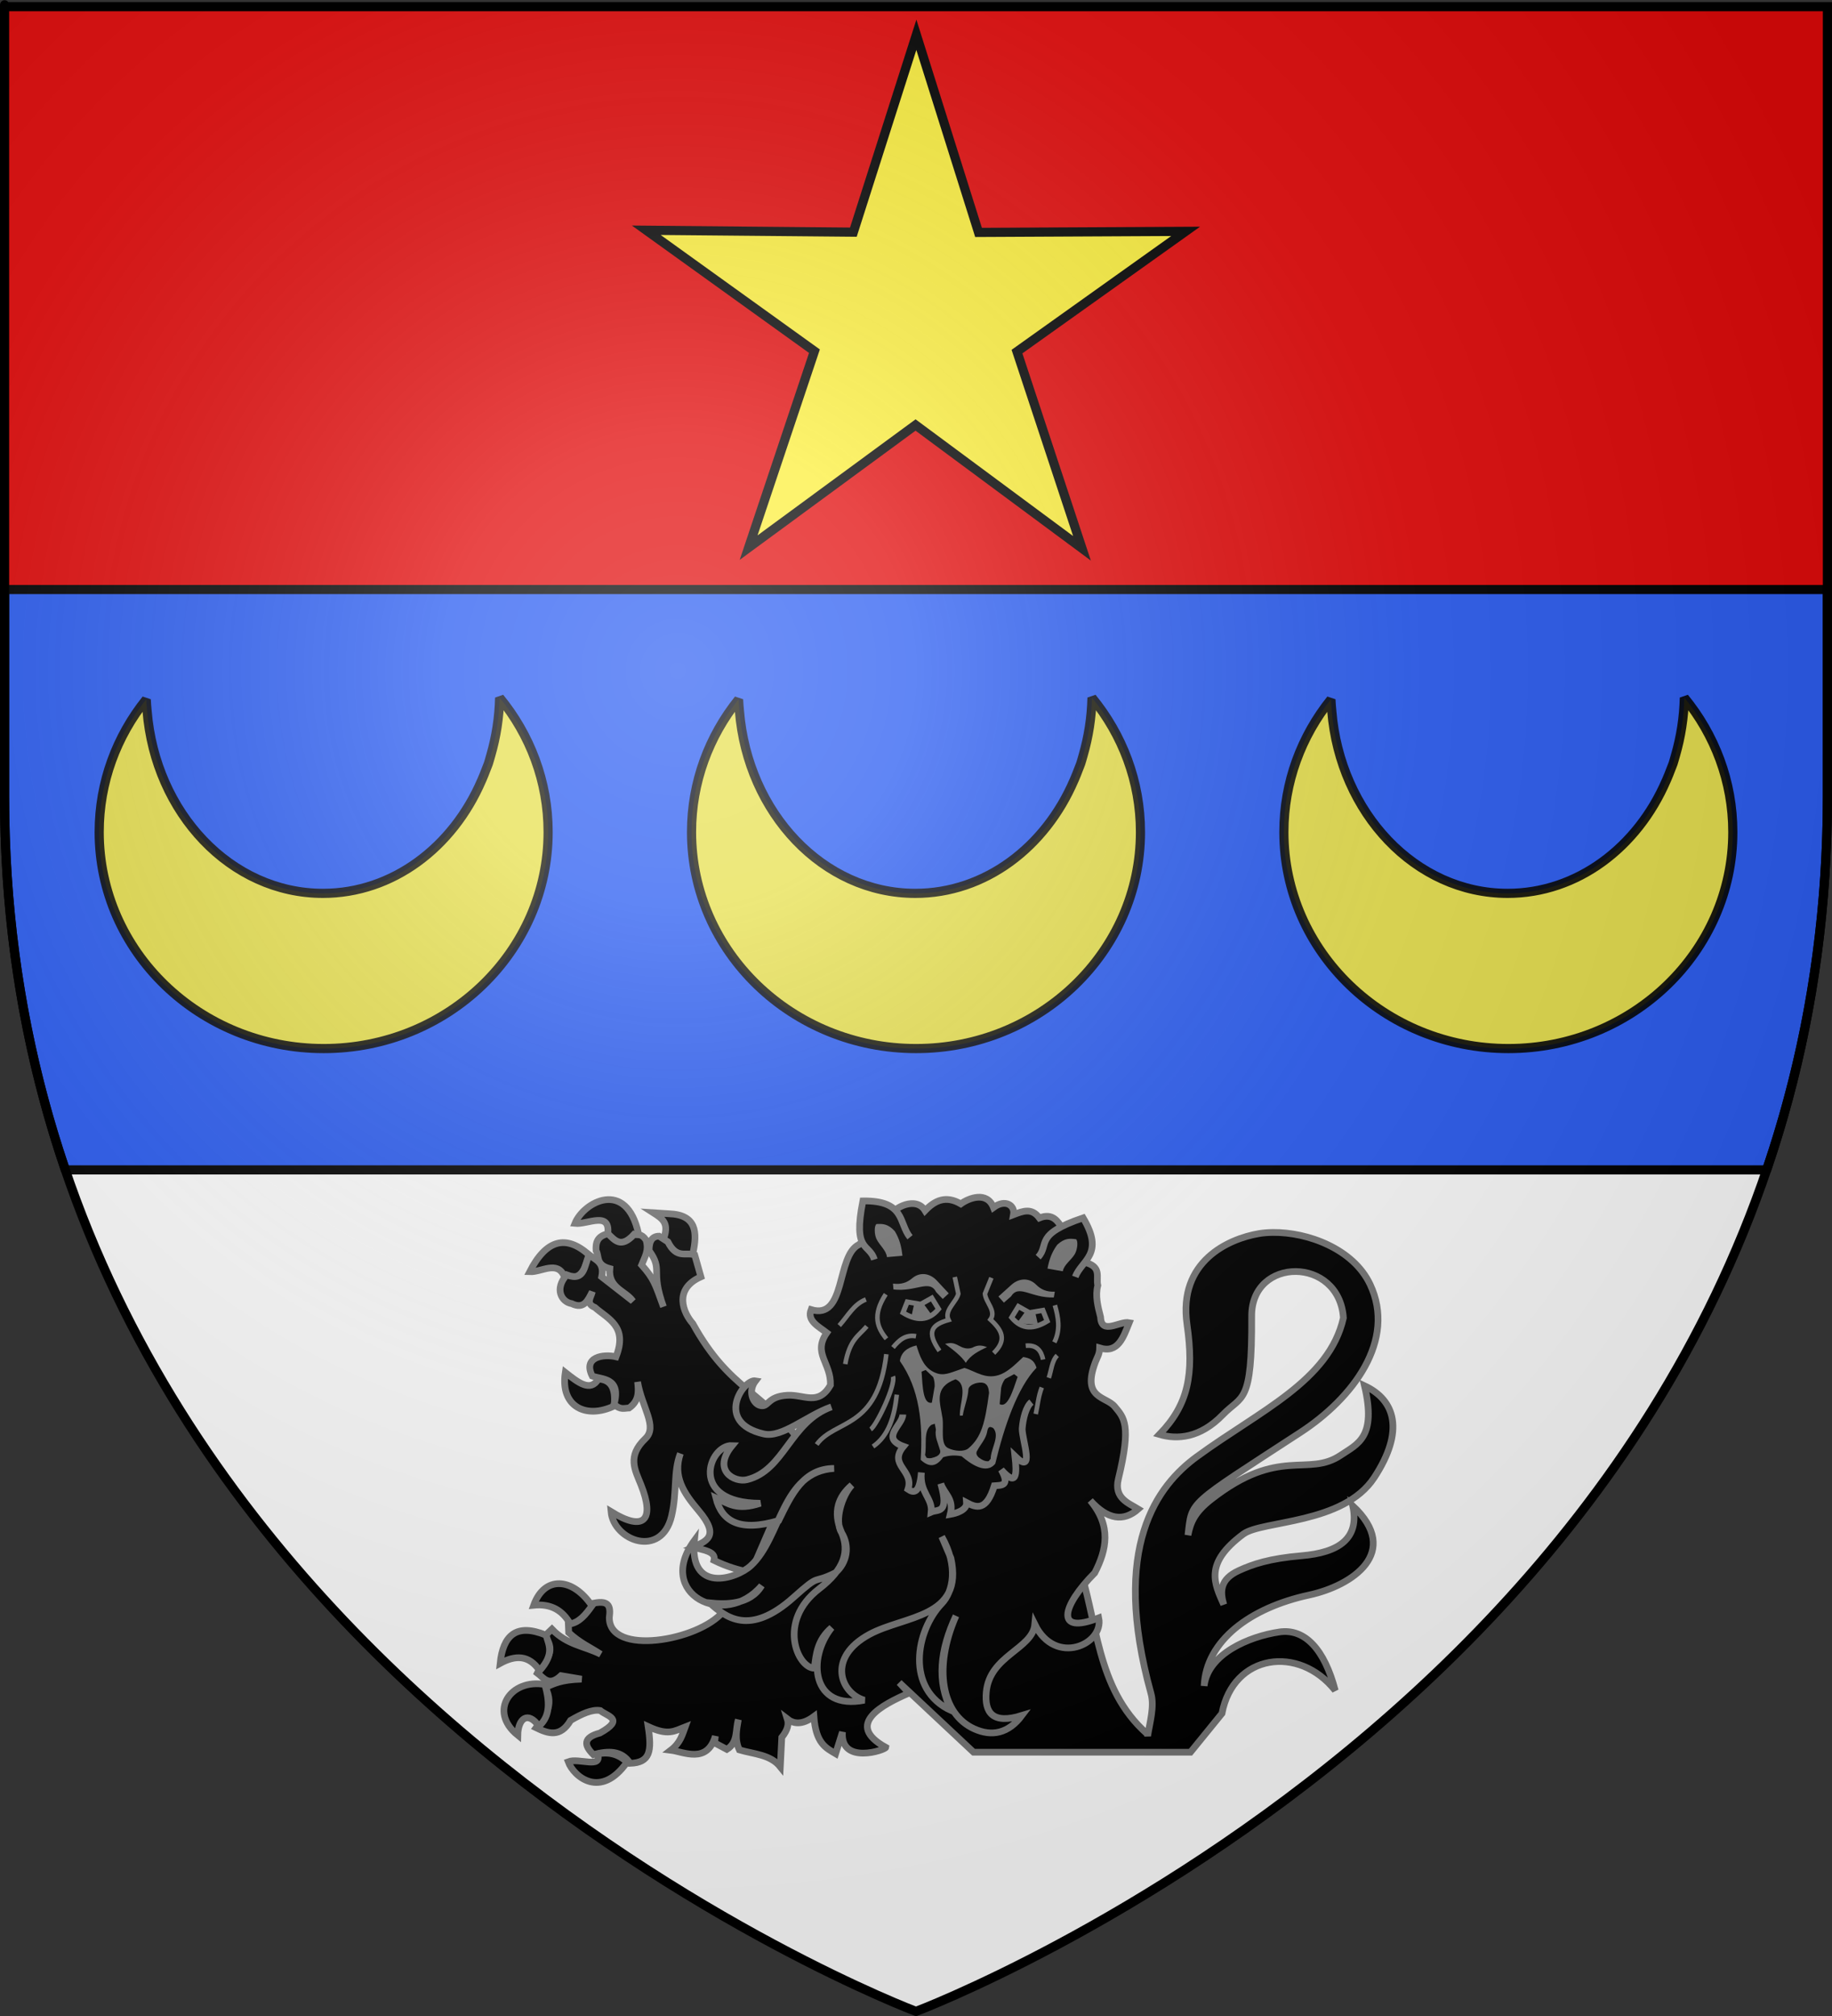 <?xml version="1.0" encoding="UTF-8" standalone="no"?>
<svg
   xmlns:dc="http://purl.org/dc/elements/1.1/"
   xmlns:cc="http://creativecommons.org/ns#"
   xmlns:rdf="http://www.w3.org/1999/02/22-rdf-syntax-ns#"
   xmlns:svg="http://www.w3.org/2000/svg"
   xmlns="http://www.w3.org/2000/svg"
   xmlns:xlink="http://www.w3.org/1999/xlink"
   xmlns:sodipodi="http://sodipodi.sourceforge.net/DTD/sodipodi-0.dtd"
   xmlns:inkscape="http://www.inkscape.org/namespaces/inkscape"
   height="660"
   width="600"
   version="1.0"
   id="svg2"
   sodipodi:version="0.32"
   inkscape:version="0.46"
   sodipodi:docname="Blason_ville_fr_Louvigny-A_14.svg"
   sodipodi:docbase="D:\Mes documents\Renaud-Notre Lapin"
   inkscape:export-filename="/Users/olivier/Desktop/Blason Rouge/Blason_Vide_3D.png"
   inkscape:export-xdpi="144"
   inkscape:export-ydpi="144"
   inkscape:output_extension="org.inkscape.output.svg.inkscape">
  <rect width="100%" height="100%" fill="#333333" stroke="none"/>
  <sodipodi:namedview
     inkscape:window-height="975"
     inkscape:window-width="1280"
     inkscape:pageshadow="2"
     inkscape:pageopacity="0.0"
     guidetolerance="10.0"
     gridtolerance="10.0"
     objecttolerance="10.0"
     borderopacity="1.0"
     bordercolor="#666666"
     pagecolor="#ffffff"
     id="base"
     showgrid="false"
     height="660px"
     inkscape:zoom="1.1590904"
     inkscape:cx="300"
     inkscape:cy="329.99986"
     inkscape:window-x="-4"
     inkscape:window-y="-4"
     inkscape:current-layer="layer3"
     inkscape:object-nodes="true"
     inkscape:snap-global="false" />
  <desc
     id="desc4">Flag of Canton of Valais (Wallis)</desc>
  <defs
     id="defs6">
    <linearGradient
       id="linearGradient2893">
      <stop
         style="stop-color:white;stop-opacity:0.314;"
         offset="0"
         id="stop2895" />
      <stop
         id="stop2897"
         offset="0.19"
         style="stop-color:white;stop-opacity:0.251;" />
      <stop
         style="stop-color:#6b6b6b;stop-opacity:0.125;"
         offset="0.6"
         id="stop2901" />
      <stop
         style="stop-color:black;stop-opacity:0.125;"
         offset="1"
         id="stop2899" />
    </linearGradient>
    <radialGradient
       inkscape:collect="always"
       xlink:href="#linearGradient2893"
       id="radialGradient3163"
       gradientUnits="userSpaceOnUse"
       gradientTransform="matrix(1.353,0,0,1.349,-77.629,-85.747)"
       cx="221.445"
       cy="226.331"
       fx="221.445"
       fy="226.331"
       r="300" />
    <g
       id="s-4">
      <g
         id="c-6">
        <path
           transform="matrix(0.951,0.309,-0.309,0.951,0,-1)"
           d="M 0,0 L 0,1 L 0.5,1 L 0,0 z"
           id="t-0" />
        <use
           height="540"
           width="810"
           y="0"
           x="0"
           id="use2144-7"
           transform="scale(-1,1)"
           xlink:href="#t-0" />
      </g>
      <g
         id="a-1">
        <use
           height="540"
           width="810"
           y="0"
           x="0"
           id="use2147-7"
           transform="matrix(0.309,0.951,-0.951,0.309,0,0)"
           xlink:href="#c-6" />
        <use
           height="540"
           width="810"
           y="0"
           x="0"
           id="use2149-7"
           transform="matrix(-0.809,0.588,-0.588,-0.809,0,0)"
           xlink:href="#c-6" />
      </g>
      <use
         height="540"
         width="810"
         y="0"
         x="0"
         id="use2151-7"
         transform="scale(-1,1)"
         xlink:href="#a-1" />
    </g>
    <g
       id="f">
      <rect
         id="rect1964"
         style="fill:#28166f"
         y="-30"
         x="-50"
         height="60"
         width="100" />
      <g
         id="g1966"
         style="fill:#ffffff"
         transform="translate(0,-20)">
        <path
           id="path1968"
           d="M -1.212,27.818 C -1.212,22.175 -2.091,20.471 -4.542,13.98 C -5.709,10.888 -5.024,7.103 -2.858,3.601 C -2.082,2.346 -1.114,1.214 0,0 C 1.114,1.214 2.082,2.346 2.858,3.601 C 5.024,7.103 5.709,10.888 4.542,13.98 C 2.091,20.471 1.212,22.175 1.212,27.818 L -1.212,27.818 z" />
        <path
           id="rwi"
           d="M 2.922,27.672 C 2.922,21.721 5.239,17.829 8.501,16.66 C 9.949,16.141 11.808,16.387 13.519,18.107 C 15.638,20.236 16.255,26.1 10.036,27.228 C 10.694,26.272 10.655,24.147 9.322,23.441 C 8.331,22.916 7.209,23.188 6.646,23.564 C 5.822,24.116 4.917,25.67 4.967,27.672 L 2.922,27.672 z" />
        <path
           id="path1971"
           d="M 1.777,30.183 C 1.79,32.191 2.795,33.518 4.516,34.257 C 4.295,34.955 3.257,36.378 1.831,36.281 C 1.55,37.787 1.282,38.632 0,40 C -1.282,38.632 -1.55,37.787 -1.831,36.281 C -3.257,36.378 -4.295,34.955 -4.516,34.257 C -2.795,33.518 -1.79,32.191 -1.777,30.183 L 1.777,30.183 z" />
        <use
           xlink:href="#rwi"
           height="400"
           width="800"
           y="0"
           x="0"
           id="use1973"
           transform="scale(-1,1)" />
        <rect
           id="rect1975"
           y="27.331"
           x="-7.923"
           height="3.218"
           width="15.846" />
      </g>
    </g>
    <g
       id="s">
      <g
         id="c">
        <path
           transform="matrix(0.951,0.309,-0.309,0.951,0,-1)"
           d="M 0,0 L 0,1 L 0.5,1 L 0,0 z"
           id="t" />
        <use
           height="540"
           width="810"
           y="0"
           x="0"
           id="use2144"
           transform="scale(-1,1)"
           xlink:href="#t" />
      </g>
      <g
         id="a">
        <use
           height="540"
           width="810"
           y="0"
           x="0"
           id="use2147"
           transform="matrix(0.309,0.951,-0.951,0.309,0,0)"
           xlink:href="#c" />
        <use
           height="540"
           width="810"
           y="0"
           x="0"
           id="use2149"
           transform="matrix(-0.809,0.588,-0.588,-0.809,0,0)"
           xlink:href="#c" />
      </g>
      <use
         height="540"
         width="810"
         y="0"
         x="0"
         id="use2151"
         transform="scale(-1,1)"
         xlink:href="#a" />
    </g>
  </defs>
  <g
     inkscape:groupmode="layer"
     id="layer3"
     inkscape:label="Fond écu"
     style="display:inline">
    <path
       style="fill:#e20909;fill-opacity:1;fill-rule:evenodd;stroke:none;stroke-width:1px;stroke-linecap:butt;stroke-linejoin:miter;stroke-opacity:1"
       d="M 1.5,2.188 L 1.5,193 L 598.5,193 C 598.5,85.91 598.5,2.188 598.5,2.188 L 1.5,2.188 z"
       id="path2855"
       sodipodi:nodetypes="ccccc" />
    <path
       style="opacity:1;fill:#ffffff;fill-opacity:1;stroke:none;stroke-width:3;stroke-linejoin:round;stroke-miterlimit:4;stroke-dasharray:none;stroke-opacity:1"
       d="M 21.406,383 C 88.163,578.787 300,658.5 300,658.5 C 300,658.5 511.837,578.787 578.594,383 L 21.406,383 z"
       id="rect9534" />
    <path
       style="opacity:1;fill:#2b5df2;fill-opacity:1;stroke:#000000;stroke-width:3;stroke-linejoin:round;stroke-miterlimit:4;stroke-dasharray:none;stroke-opacity:1"
       d="M 1.5 193 L 1.5 260.719 C 1.5 305.694 8.921 346.383 21.406 383 L 578.594 383 C 591.079 346.383 598.5 305.694 598.5 260.719 C 598.5 185.949 598.5 231.006 598.5 193 L 1.5 193 z "
       id="path9546" />
    <g
       style="stroke:#000000;stroke-width:7.082;stroke-miterlimit:4;stroke-dasharray:none;stroke-opacity:1;display:inline"
       id="g2171"
       transform="matrix(0.414,0,0,0.433,379.173,172.681)" />
    <g
       transform="translate(184.683,-340.692)"
       inkscape:label="Meubles"
       id="g2807" />
    <g
       transform="translate(1399.617,379.127)"
       inkscape:label="Meubles"
       id="g4626" />
  </g>
  <g
     inkscape:groupmode="layer"
     id="layer4"
     inkscape:label="Meubles">
    <path
       sodipodi:type="star"
       style="display:inline;fill:#fcef3c;fill-opacity:1;stroke:#000000;stroke-width:2.073;stroke-miterlimit:4;stroke-dasharray:none;stroke-opacity:1"
       id="path4222"
       sodipodi:sides="5"
       sodipodi:cx="457.63528"
       sodipodi:cy="68.777557"
       sodipodi:r1="64.180008"
       sodipodi:r2="24.101833"
       sodipodi:arg1="-0.31209535"
       sodipodi:arg2="0.31622318"
       inkscape:flatsided="false"
       inkscape:rounded="0"
       inkscape:randomized="0"
       d="M 518.715,49.071 L 480.542,76.273 L 495.252,120.778 L 457.586,92.879 L 419.804,120.622 L 434.698,76.178 L 396.638,48.819 L 443.509,49.25 L 457.768,4.598 L 471.842,49.308 L 518.715,49.071 z"
       transform="matrix(1.447,0,0,1.447,-362.272,4.74)" />
    <path
       style="display:inline;opacity:0.9;fill:#fcef3c;fill-opacity:1;fill-rule:evenodd;stroke:#000000;stroke-width:3;stroke-linejoin:bevel;stroke-miterlimit:4;stroke-dasharray:none;stroke-opacity:1"
       d="M 357.64,228.406 C 357.491,234.955 356.481,241.248 354.765,247.188 C 354.702,247.407 354.643,247.626 354.578,247.844 C 354.36,248.547 354.191,249.277 353.953,249.969 C 353.736,250.598 353.467,251.192 353.234,251.812 C 352.793,253.023 352.299,254.202 351.796,255.375 C 351.778,255.418 351.752,255.457 351.734,255.5 C 342.323,277.363 322.624,292.469 299.765,292.469 C 269.594,292.469 244.867,266.2 242.172,232.719 C 242.071,231.472 241.928,230.234 241.89,228.969 C 232.229,240.97 226.484,256.049 226.484,272.406 C 226.484,311.544 259.428,343.281 300.015,343.281 C 340.603,343.281 373.515,311.544 373.515,272.406 C 373.515,255.788 367.581,240.498 357.64,228.406 z"
       id="path2235" />
    <use
       style="display:inline"
       x="0"
       y="0"
       xlink:href="#path2235"
       id="use5319"
       transform="translate(194,0)"
       width="600"
       height="660" />
    <use
       style="display:inline"
       x="0"
       y="0"
       xlink:href="#path2235"
       id="use5321"
       transform="translate(-194,0)"
       width="600"
       height="660" />
    <g
       id="g11925"
       transform="translate(8,0)">
      <g
         id="g11853">
        <path
           sodipodi:nodetypes="cccc"
           id="path4261"
           d="M 193.122,460.301 C 184.125,464.599 175.386,460.7 177.137,449.312 C 181.413,452.679 185.395,455.809 187.96,451.476 C 191.663,451.643 193.849,453.933 193.122,460.301 z"
           style="fill:#000000;fill-opacity:1;stroke:#777777;stroke-width:2.2;stroke-miterlimit:4;stroke-dasharray:none;stroke-opacity:1" />
        <path
           sodipodi:nodetypes="cccc"
           id="path4263"
           d="M 176.804,417.842 C 174.501,412.56 169.358,416.508 165.481,416.343 C 170.86,405.816 177.364,404.058 184.963,410.848 C 183.639,415.134 182.448,419.605 176.804,417.842 z"
           style="fill:#000000;fill-opacity:1;stroke:#777777;stroke-width:2.2;stroke-miterlimit:4;stroke-dasharray:none;stroke-opacity:1" />
        <path
           sodipodi:nodetypes="cccc"
           id="path4265"
           d="M 180.301,400.525 C 184.469,400.977 192.349,396.126 190.957,404.521 C 194.11,408.486 197.517,407.878 201.114,403.855 C 197.168,385.789 183.106,393.526 180.301,400.525 z"
           style="fill:#000000;fill-opacity:1;stroke:#777777;stroke-width:2.2;stroke-miterlimit:4;stroke-dasharray:none;stroke-opacity:1" />
        <path
           sodipodi:nodetypes="ccccc"
           id="path4267"
           d="M 209.106,406.186 C 211.417,400.449 209.042,399.019 205.943,397.028 L 211.104,397.361 C 220.131,397.679 220.452,403.438 218.93,410.349 C 214.359,412.528 212.016,408.577 209.106,406.186 z"
           style="fill:#000000;fill-opacity:1;stroke:#777777;stroke-width:2.2;stroke-miterlimit:4;stroke-dasharray:none;stroke-opacity:1" />
      </g>
      <path
         sodipodi:nodetypes="csscsscssccccccccccccccccccccccccccccccccccccccccccccccscscsscsscsscssc"
         id="path3098"
         d="M 408.914,403.482 C 407.3,403.501 405.734,403.617 404.308,403.86 C 394.379,405.555 377.792,412.884 380.761,433.595 C 383.095,449.874 381.217,459.842 371.72,469.62 C 377.561,471.335 385.04,470.837 392.517,463.123 C 398.831,456.609 402.112,460.061 401.936,430.879 C 401.818,411.352 430.621,411.257 431.98,431.464 C 427.299,452.106 404.663,461.766 383.992,476.873 C 371.127,486.276 355.61,506.219 368.97,554.457 C 370.14,558.68 368.559,563.961 367.87,568.31 C 367.823,568.093 367.777,567.891 367.733,567.657 C 350.645,552.603 351.661,530.305 344.839,511.145 C 330.76,515.04 281.571,524.342 269.455,532.389 L 263.63,509.601 C 255.983,512.875 240.303,525.529 228.824,527.645 C 220.738,537.275 191.407,542.194 191.561,529.535 C 192.095,525.598 191.367,523.569 185.374,525.101 C 184.017,527.382 183.991,530.001 178.12,531.185 L 178.258,534.485 C 181.867,537.85 185.256,539.276 188.742,541.567 C 183.418,538.882 177.701,538.53 172.758,533.351 L 170.455,535.551 C 174.738,541.463 169.766,544.017 167.98,547.72 C 170.096,549.281 171.697,552.337 175.749,548.579 L 182.486,549.714 C 175.577,549.921 173.427,551.248 170.627,552.395 C 173.685,558.693 170.243,561.976 167.567,565.629 C 171.571,567.577 175.512,568.924 178.877,563.223 C 182.464,561.139 185.907,559.537 188.57,559.992 C 190.815,561.884 196.809,562.746 188.502,567.348 C 182.783,568.873 183.337,571.463 186.336,574.429 C 191.156,573.145 195.581,572.978 198.367,577.282 C 204.974,577.039 205.498,573.273 204.28,565.251 C 210.827,568.298 212.778,566.767 216.414,565.354 C 215.458,567.964 214.813,570.601 211.705,572.985 C 215.863,573.5 223.572,577.562 226.28,568.379 L 226.039,570.579 L 230.061,572.71 C 233.804,570.373 232.799,566.315 233.808,562.982 C 233.263,566.217 232.537,569.422 234.152,572.882 C 238.887,574.275 244.318,574.378 247.558,578.417 L 248.039,568.792 C 249.987,566.369 250.398,564.486 249.861,562.776 C 251.828,564.308 254.597,564.874 258.558,561.951 C 259.19,570.779 262.508,572.253 265.674,574.12 L 267.908,567.039 C 267.158,577.897 281.996,572.923 282.105,572.057 C 268.353,564.485 281.197,557.978 289.702,554.285 L 286.505,550.848 L 310.852,573.639 L 367.87,573.639 L 369.692,573.639 L 381.895,573.639 L 392.208,560.954 C 395.866,541.465 417.423,538.418 429.299,553.426 C 425.812,540.09 419.425,533.018 410.977,534.279 C 401.163,535.744 387.64,541.37 386.364,551.948 C 386.994,537.15 401.355,526.367 420.774,522.179 C 434.84,519.145 451.222,508.171 435.039,492.96 C 437.342,503.73 430.471,508.282 418.264,509.323 C 407.649,510.228 402.277,512.098 397.742,514.17 C 391.466,517.038 391.57,521.08 392.792,525.307 C 389.728,518.393 386.257,511.838 399.186,502.242 C 405.311,497.695 431.993,499.106 442.086,483.714 C 452.026,468.555 449.058,458.401 438.889,453.67 C 442.91,470.656 436.54,472.728 431.189,476.357 C 420.247,483.779 411.103,473.301 388.633,490.898 C 383.349,495.036 381.923,498.251 381.07,502.585 C 382.425,491.155 380.618,493.257 417.92,468.932 C 435.133,457.708 449.394,438.799 440.711,420.464 C 435.187,408.798 420.217,403.354 408.914,403.482 z"
         style="fill:#000000;fill-opacity:1;stroke:#777777;stroke-width:2.2;stroke-miterlimit:4;stroke-dasharray:none;stroke-opacity:1" />
      <g
         id="g11847">
        <path
           sodipodi:nodetypes="cccc"
           id="path4269"
           d="M 178.747,531.637 C 176.292,527.244 172.478,524.944 166.799,525.517 C 170.3,515.789 179.563,516.373 185.861,525.721 C 183.869,528.507 181.783,531.091 178.747,531.637 z"
           style="fill:#000000;fill-opacity:1;stroke:#777777;stroke-width:2.2;stroke-miterlimit:4;stroke-dasharray:none;stroke-opacity:1" />
        <path
           sodipodi:nodetypes="cccc"
           id="path4271"
           d="M 155.797,544.547 C 156.74,535.451 161.01,531.269 170.85,535.319 C 171.705,538.56 173.715,541.328 168.741,546.955 C 165.251,541.72 160.765,541.839 155.797,544.547 z"
           style="fill:#000000;fill-opacity:1;stroke:#777777;stroke-width:2.2;stroke-miterlimit:4;stroke-dasharray:none;stroke-opacity:1" />
        <path
           sodipodi:nodetypes="cccc"
           id="path4273"
           d="M 170.461,551.48 C 171.948,556.805 172.397,561.753 168.509,565.122 C 164.838,559.979 161.669,562.675 161.58,568.093 C 151.701,560.1 159.436,549.443 170.461,551.48 z"
           style="fill:#000000;fill-opacity:1;stroke:#777777;stroke-width:2.2;stroke-miterlimit:4;stroke-dasharray:none;stroke-opacity:1" />
        <path
           sodipodi:nodetypes="cccc"
           id="path4275"
           d="M 187.696,574.232 C 191.827,573.341 194.866,574.58 197.369,576.866 C 188.756,589.151 179.896,581.657 178.093,576.761 C 181.595,575.408 189.338,579.176 187.696,574.232 z"
           style="fill:#000000;fill-opacity:1;stroke:#777777;stroke-width:2.2;stroke-miterlimit:4;stroke-dasharray:none;stroke-opacity:1" />
      </g>
      <path
         sodipodi:nodetypes="cccccccccccccccsscscsccccccccccccccc"
         id="path10531"
         d="M 191.108,403.894 C 187.481,404.735 187.07,406.95 187.214,409.407 C 188.318,411.177 186.98,414.073 191.715,415.325 C 191.156,421.746 196.873,422.512 199.276,425.971 L 189.06,418.005 C 190.036,413.279 187.079,412.482 184.963,410.848 C 183.292,413.987 183.776,419.736 177.604,417.373 C 173.491,421.913 175.884,426.261 179.222,426.78 C 183.295,428.768 184.543,425.68 185.974,422.911 C 185.61,424.706 183.661,426.726 186.809,428.02 C 191.19,431.857 197.649,434.141 193.763,444.179 C 189.658,443.221 182.79,444.218 185.974,450.502 C 189.18,451.67 195.482,450.961 193.131,459.707 C 195.165,461.706 196.514,460.988 198.037,460.946 C 201.329,458.627 201.187,455.531 200.819,452.398 C 202.202,460.746 207.495,467.043 203.373,470.96 C 197.247,476.782 200.021,481.303 201.932,486.108 C 206.479,497.548 203.072,501.624 192.12,494.884 C 192.974,504.424 208.645,510.285 211.946,496.325 C 213.823,488.387 212.458,481.874 214.829,475.866 C 212.264,483.4 216.021,488.902 220.747,494.479 C 228.171,503.241 222.951,504.638 218.901,506.542 C 222.302,507.432 226.607,507.875 225.855,510.841 C 230.062,512.899 234.055,514.095 237.92,514.778 L 255.62,473.919 C 241.711,454.84 231.122,455.473 218.901,433.33 C 215.842,429.897 212.378,422.081 221.556,418.005 L 219.533,410.848 C 216.599,409.792 213.666,412.334 210.732,406.549 L 207.875,404.703 C 205.736,404.7 204.545,406.139 204.587,409.407 C 209.296,415.991 204.899,415.582 209.291,427.817 C 206.594,420.387 206.2,418.678 202.134,414.111 C 203.102,411.629 204.665,409.427 203.576,405.917 C 201.843,403.553 200.928,404.516 199.681,404.096 C 195.337,408.841 193.348,405.986 191.108,403.894 z"
         style="fill:#000000;fill-opacity:1;stroke:#777777;stroke-width:2.2;stroke-miterlimit:4;stroke-dasharray:none;stroke-opacity:1" />
      <g
         id="g11891">
        <path
           sodipodi:nodetypes="cscccccscccscscsscccsccsccscscccccsssccccccccccccccccsscsc"
           id="path4691"
           d="M 264.299,460.588 C 250.673,465.522 248.936,481.403 236.638,484.425 C 232.557,485.427 225.082,481.41 231.793,473.248 C 224.149,472.893 217.216,492.11 241.023,492.142 C 233.326,494.688 230.479,492.199 226.45,490.373 C 228.397,498.097 234.291,501.603 247.029,497.794 C 251.137,489.436 255.029,480.781 265.169,480.739 C 247.893,481.828 248.022,503.279 237.911,512.572 C 233.062,517.028 217.64,521.702 219.412,504.324 C 206.504,521.854 229.41,533.338 241.457,519.103 C 237.65,525.517 229.52,525.276 224.402,524.76 C 229.583,529.386 237.428,535.914 251.907,522.948 C 261.172,514.651 257.653,518.881 265.594,514.906 C 269.372,511.624 270.443,506.278 267.585,501.681 C 265.195,497.838 267.783,489.547 270.999,486.178 C 266.587,489.973 264.68,494.898 267.593,501.646 C 270.259,507.821 268.58,513.761 260.287,520.133 C 246.428,530.782 253.188,546.048 258.696,546.151 C 259.266,541.557 259.639,536.939 264.375,532.863 C 256.261,543.004 257.813,560.041 275.08,556.616 C 267.256,554.338 262.708,542.662 276.763,535.052 C 288.214,528.851 307.774,529.739 303.434,510.111 L 300.44,503.084 C 305.932,512.784 304.128,521.141 300.44,524.971 C 291.958,533.778 288.361,553.097 303.64,560.066 C 298.653,550.517 299.913,540.048 305.087,529.004 C 297.523,546.342 300.56,561.213 310.998,565.967 C 316.919,568.663 322.314,567.45 326.681,561.62 C 317.043,564.607 314.432,560.637 315.009,554.015 C 316.062,541.93 330.133,539.925 330.913,531.802 C 337.689,545.656 353.642,538.242 351.847,529.673 C 337.398,535.367 339.66,525.868 350.555,514.913 C 354.427,507.364 356.101,499.644 349.08,491.245 C 354.788,497.554 360.005,498.251 364.792,494.035 C 361.742,492.142 356.734,490.543 358.279,484.193 C 362.637,466.276 360.086,464.133 357.098,460.5 C 354.257,457.044 346.144,458.019 350.763,445.884 C 351.372,444.282 352.105,443.408 352.147,441.301 C 358.212,443.158 359.875,437.847 361.833,433.017 C 358.703,432.401 352.694,437.224 352.449,431.161 C 351.538,427.669 350.666,424.181 351.545,420.829 C 350.872,418.082 353.084,414.641 347.01,413.194 L 339.778,401.929 C 338.54,399.964 336.742,396.95 332.413,398.733 C 329.848,395.294 327.008,396.5 323.937,397.663 C 324.487,394.612 321.276,392.432 317.377,395.306 C 315.253,389.878 309.307,392.208 306.672,394.116 C 301.752,391.253 298.141,393.02 294.967,396.33 C 292.039,391.505 284.601,395.39 283.801,397.902 L 273.332,407.444 C 265.772,411.058 269.244,432.224 257.646,428.747 C 256.236,432.405 259.998,434.188 262.771,436.329 C 258.08,443.139 264.224,446.113 263.974,453.477 C 260.009,460.341 255.367,456.523 249.985,456.783 C 243.01,457.121 243.869,461.032 240.789,460.081 C 238.574,459.397 236.866,455.425 239.458,452.052 C 235.53,451.329 225.782,465.696 242.133,469.446 C 248.19,470.835 256.198,463.418 264.299,460.588 z"
           style="fill:#000000;fill-opacity:1;stroke:#777777;stroke-width:2.2;stroke-miterlimit:4;stroke-dasharray:none;stroke-opacity:1" />
        <path
           sodipodi:nodetypes="ccc"
           id="path4693"
           d="M 278.367,412.343 C 276.678,406.931 271.237,410.021 274.599,393.163 C 288.559,392.974 286.279,400.435 290.039,405.051"
           style="fill:#000000;fill-opacity:1;stroke:#777777;stroke-width:2.2;stroke-miterlimit:4;stroke-dasharray:none;stroke-opacity:1" />
        <path
           style="fill:#000000;fill-opacity:1;stroke:#777777;stroke-width:2.2;stroke-miterlimit:4;stroke-dasharray:none;stroke-opacity:1"
           d="M 332.01,411.56 C 335.851,407.392 330.455,404.225 346.736,398.707 C 353.88,410.702 346.278,412.458 344.16,418.022"
           id="path4695"
           sodipodi:nodetypes="ccc" />
        <path
           sodipodi:nodetypes="ccccccccccccc"
           id="path4697"
           d="M 287.684,463.088 C 287.62,466.577 280.196,470.711 287.9,473.521 C 282.775,479.715 291.479,481.28 289.361,487.56 C 291.405,488.945 293.176,488.817 293.757,482.066 C 293.13,488.644 297.47,490.413 296.981,495.022 C 299.212,494.034 302.959,495.753 300.113,485.691 C 301.185,489.026 304.547,490.606 303.228,495.775 C 305.247,495.436 308.733,494.335 308.555,491.92 C 311.812,493.648 315.032,494.795 317.652,486.409 C 320.032,486.23 322.884,486.505 319.924,481.17 C 325.024,486.918 325.073,482.706 324.414,476.744 C 331.108,483.258 326.782,471.524 326.777,467.789 C 327.035,464.204 328.117,460.387 329.808,459.033"
           style="fill:#000000;fill-opacity:1;stroke:#777777;stroke-width:2.2;stroke-miterlimit:4;stroke-dasharray:none;stroke-opacity:1" />
        <path
           sodipodi:nodetypes="cccc"
           id="path4699"
           d="M 317.429,442.999 C 321.957,438.6 320.081,435.377 316.372,432 C 318.425,429.222 314.783,426.335 314.588,423.529 L 316.692,418.32"
           style="fill:none;fill-opacity:1;stroke:#777777;stroke-width:1.5;stroke-miterlimit:4;stroke-dasharray:none;stroke-opacity:1" />
        <path
           sodipodi:nodetypes="cc"
           id="path4701"
           d="M 282.087,423.718 C 277.553,430.683 279.412,434.73 282.32,438.297"
           style="fill:none;fill-opacity:1;stroke:#777777;stroke-width:1.5;stroke-miterlimit:4;stroke-dasharray:none;stroke-opacity:1" />
        <path
           sodipodi:nodetypes="cc"
           id="path4703"
           d="M 275.895,434.214 C 273.302,437.295 270.269,438.435 268.825,446.588"
           style="fill:none;fill-opacity:1;stroke:#777777;stroke-width:1.5;stroke-miterlimit:4;stroke-dasharray:none;stroke-opacity:1" />
        <path
           sodipodi:nodetypes="cc"
           id="path4705"
           d="M 275.6,425.423 C 271.582,426.975 269.619,430.929 266.867,433.961"
           style="fill:none;fill-opacity:1;stroke:#777777;stroke-width:1.5;stroke-miterlimit:4;stroke-dasharray:none;stroke-opacity:1" />
        <path
           sodipodi:nodetypes="cc"
           id="path4707"
           d="M 282.286,443.325 C 279.385,468.124 265.472,464.583 259.467,472.909"
           style="fill:none;fill-opacity:1;stroke:#777777;stroke-width:1.5;stroke-miterlimit:4;stroke-dasharray:none;stroke-opacity:1" />
        <path
           sodipodi:nodetypes="cc"
           id="path4709"
           d="M 284.442,450.626 C 285.505,453.191 279.1,466.703 277.141,467.95"
           style="fill:none;fill-opacity:1;stroke:#777777;stroke-width:1.5;stroke-miterlimit:4;stroke-dasharray:none;stroke-opacity:1" />
        <path
           sodipodi:nodetypes="cc"
           id="path4711"
           d="M 277.917,473.57 C 283.054,470.029 284.923,463.764 285.721,456.581"
           style="fill:none;fill-opacity:1;stroke:#777777;stroke-width:1.5;stroke-miterlimit:4;stroke-dasharray:none;stroke-opacity:1" />
        <path
           sodipodi:nodetypes="cc"
           id="path4713"
           d="M 337.482,427.309 C 338.615,431.255 339.394,435.231 337.313,439.459"
           style="fill:none;fill-opacity:1;stroke:#777777;stroke-width:1.5;stroke-miterlimit:4;stroke-dasharray:none;stroke-opacity:1" />
        <path
           sodipodi:nodetypes="cc"
           id="path4715"
           d="M 338.256,443.737 C 336.434,445.629 336.359,448.607 335.486,451.089"
           style="fill:none;fill-opacity:1;stroke:#777777;stroke-width:1.5;stroke-miterlimit:4;stroke-dasharray:none;stroke-opacity:1" />
        <path
           sodipodi:nodetypes="cc"
           id="path4717"
           d="M 333.201,454.228 C 332.045,457.173 331.875,460.032 331.213,462.934"
           style="fill:none;fill-opacity:1;stroke:#777777;stroke-width:1.5;stroke-miterlimit:4;stroke-dasharray:none;stroke-opacity:1" />
        <path
           sodipodi:nodetypes="cc"
           id="path4719"
           d="M 284.465,441.143 C 286.305,438.947 288.426,436.806 292.011,437.449"
           style="fill:none;fill-opacity:1;stroke:#777777;stroke-width:1.5;stroke-miterlimit:4;stroke-dasharray:none;stroke-opacity:1" />
        <path
           sodipodi:nodetypes="cc"
           id="path4721"
           d="M 327.929,440.564 C 331.53,440.204 333.019,442.166 333.634,445.089"
           style="fill:none;fill-opacity:1;stroke:#777777;stroke-width:1.5;stroke-miterlimit:4;stroke-dasharray:none;stroke-opacity:1" />
        <path
           style="fill:none;fill-opacity:1;stroke:#777777;stroke-width:1.5;stroke-miterlimit:4;stroke-dasharray:none;stroke-opacity:1"
           d="M 299.686,442.254 C 295.323,435.979 297.155,433.695 302.657,432.134 C 301.118,429.041 305.186,426.302 305.865,423.573 L 304.698,418.078"
           id="path4723"
           sodipodi:nodetypes="cccc" />
        <path
           sodipodi:nodetypes="cccccc"
           id="path4725"
           d="M 287.736,429.765 L 289.133,426.23 L 293.56,426.98 L 297.175,424.958 L 299.386,428.556 C 295.971,432.658 292.001,432.364 287.736,429.765 z"
           style="fill:none;fill-opacity:1;stroke:#777777;stroke-width:1.65;stroke-miterlimit:4;stroke-dasharray:none;stroke-opacity:1" />
        <path
           id="path4727"
           d="M 290.438,431.222 L 291.376,426.997 L 294.406,426.732 L 297.381,430.832 L 290.438,431.222 z"
           style="fill:#777777;fill-opacity:1;stroke:none;stroke-width:1.5;stroke-miterlimit:4;stroke-dasharray:none;stroke-opacity:1" />
        <path
           style="fill:none;fill-opacity:1;stroke:#777777;stroke-width:1.65;stroke-miterlimit:4;stroke-dasharray:none;stroke-opacity:1"
           d="M 334.966,432.52 L 333.569,428.985 L 329.143,429.735 L 325.527,427.712 L 323.316,431.311 C 326.731,435.413 330.702,435.119 334.966,432.52 z"
           id="path4729"
           sodipodi:nodetypes="cccccc" />
        <path
           style="fill:#777777;fill-opacity:1;stroke:none;stroke-width:1.5;stroke-miterlimit:4;stroke-dasharray:none;stroke-opacity:1"
           d="M 331.933,433.645 L 330.995,429.42 L 327.965,429.155 L 324.99,433.256 L 331.933,433.645 z"
           id="path4731" />
        <path
           sodipodi:nodetypes="cccccc"
           id="path4733"
           d="M 301.519,439.936 C 304.094,441.873 306.722,443.786 308.321,446.166 C 309.868,443.621 312.555,442.303 315.264,441.008 C 313.876,440.556 312.501,440.076 310.356,441.248 C 308.606,441.808 307.246,441.218 305.929,440.498 C 303.745,439.281 302.833,439.748 301.519,439.936 z"
           style="fill:#777777;fill-opacity:1;stroke:none;stroke-width:1.5;stroke-miterlimit:4;stroke-dasharray:none;stroke-opacity:1" />
        <path
           sodipodi:nodetypes="csscscccccccc"
           id="path4735"
           d="M 292.148,440.468 C 293.188,443.812 294.321,447.135 297.184,448.833 C 300.204,450.622 302.119,449.849 305.138,448.789 L 307.859,447.833 C 309.771,448.394 311.362,449.367 313.534,450.076 C 319.339,451.972 322.881,448.242 327.113,444.257 C 328.911,444.558 330.647,445.013 331.466,447.79 C 325.193,454.212 320.817,467.253 317.971,479.169 C 315.007,482.937 309.767,479.165 306.931,476.744 C 304.876,476.356 302.86,476.428 300.895,477.076 C 298.624,480.315 296.246,480.44 293.533,477.916 C 294.286,465.925 293.158,454.687 286.724,445.573 C 287.09,442.827 288.997,441.197 292.148,440.468 z"
           style="fill:#777777;fill-opacity:1;stroke:none;stroke-width:1.5;stroke-miterlimit:4;stroke-dasharray:none;stroke-opacity:1" />
        <path
           sodipodi:nodetypes="ccccccsc"
           id="path4737"
           d="M 284.456,420.223 L 284.624,422.146 C 292.193,422.997 296.39,418.676 298.631,423.042 L 300.762,425.254 L 302.723,423.422 L 298.752,419.157 C 296.435,416.749 293.235,416.384 290.76,418.473 C 289.034,419.929 287.128,420.569 284.456,420.223 z"
           style="fill:#777777;fill-opacity:1;stroke:none;stroke-width:1.5;stroke-miterlimit:4;stroke-dasharray:none;stroke-opacity:1" />
        <path
           style="fill:#777777;fill-opacity:1;stroke:none;stroke-width:1.5;stroke-miterlimit:4;stroke-dasharray:none;stroke-opacity:1"
           d="M 337.47,422.869 L 337.135,424.769 C 329.521,424.957 325.716,420.288 323.103,424.441 L 320.788,426.459 L 318.994,424.463 L 323.321,420.56 C 325.839,418.363 329.059,418.279 331.342,420.575 C 332.935,422.177 334.778,422.98 337.47,422.869 z"
           id="path4739"
           sodipodi:nodetypes="ccccccsc" />
        <path
           sodipodi:nodetypes="cssscccccc"
           id="path4741"
           d="M 304.946,451.549 C 297.705,454.28 299.924,459.124 300.678,464.271 C 301.159,467.554 299.891,472.8 302.475,474.065 C 304.762,475.185 307.842,475.307 309.193,474.145 C 313.377,470.547 314.592,466.046 315.929,455.971 C 315.76,454.406 315.524,452.892 313.592,452.637 C 311.628,452.514 309.384,453.457 309.17,454.802 C 309.054,457.602 307.836,460.312 307.307,463.443 L 306.369,463.47 C 306.141,459.706 309.225,453.326 304.946,451.549 z"
           style="fill:#000000;fill-opacity:1;stroke:none;stroke-width:1.5;stroke-miterlimit:4;stroke-dasharray:none;stroke-opacity:1" />
        <path
           sodipodi:nodetypes="cccccc"
           id="path6688"
           d="M 293.819,449.059 L 295.152,448.5 L 297.622,450.827 C 298.056,451.91 298.124,452.905 298.111,453.881 L 297.195,459.213 C 294.349,459.823 294.171,454.239 293.819,449.059 z"
           style="fill:#000000;fill-opacity:1;stroke:none;stroke-width:1.5;stroke-miterlimit:4;stroke-dasharray:none;stroke-opacity:1" />
        <path
           style="fill:#000000;fill-opacity:1;stroke:none;stroke-width:1.5;stroke-miterlimit:4;stroke-dasharray:none;stroke-opacity:1"
           d="M 325.286,450.753 L 324.143,449.868 L 321.155,451.477 C 320.455,452.41 320.133,453.354 319.893,454.299 L 319.397,459.687 C 321.988,461.012 323.606,455.665 325.286,450.753 z"
           id="path4745"
           sodipodi:nodetypes="cccccc" />
        <path
           sodipodi:nodetypes="cccccccc"
           id="path4747"
           d="M 298.141,466.1 C 297.939,466.203 297.039,466.468 297.039,466.468 C 294.275,468.573 295.634,473.03 294.963,476.33 L 295.455,477.234 C 296.531,477.622 297.68,477.261 298.844,476.734 C 299.926,476.09 300.12,475.362 299.818,474.587 C 299.216,472.428 298.078,470.392 298.521,467.991 L 298.141,466.1 z"
           style="opacity:0.98;fill:#000000;fill-opacity:1;stroke:none;stroke-width:1.5;stroke-miterlimit:4;stroke-dasharray:none;stroke-opacity:1" />
        <path
           style="fill:#000000;fill-opacity:1;stroke:none;stroke-width:1.5;stroke-miterlimit:4;stroke-dasharray:none;stroke-opacity:1"
           d="M 317.311,467.539 C 319.576,470.172 316.488,474.212 316.458,477.579 L 315.789,478.361 C 314.655,478.517 313.607,477.925 312.578,477.167 C 311.653,476.313 311.615,475.561 312.072,474.865 C 313.109,472.878 314.898,471.089 315.306,468.723 C 315.557,467.262 315.996,466.766 317.311,467.539 z"
           id="path4749"
           sodipodi:nodetypes="cccccsc" />
        <path
           sodipodi:nodetypes="ccsccc"
           id="path4751"
           d="M 287.551,411.116 L 282.485,411.56 C 282.258,409.334 280.08,407.715 279.073,405.654 C 278.29,404.051 278.296,401.184 279.078,400.724 C 281.069,400.639 282.805,400.595 285.051,403.063 C 286.654,405.68 287.268,408.297 287.551,411.116 z"
           style="fill:#777777;fill-opacity:1;stroke:none;stroke-width:1.5;stroke-miterlimit:4;stroke-dasharray:none;stroke-opacity:1" />
        <path
           style="fill:#777777;fill-opacity:1;stroke:none;stroke-width:1.5;stroke-miterlimit:4;stroke-dasharray:none;stroke-opacity:1"
           d="M 335.063,415.314 L 340.07,416.197 C 340.491,414 342.801,412.577 343.984,410.612 C 344.903,409.083 345.148,406.226 344.409,405.7 C 342.432,405.441 340.707,405.247 338.255,407.51 C 336.429,409.977 335.59,412.53 335.063,415.314 z"
           id="path4753"
           sodipodi:nodetypes="ccsccc" />
      </g>
    </g>
  </g>
  <g
     inkscape:groupmode="layer"
     id="layer2"
     inkscape:label="Reflet final"
     sodipodi:insensitive="true">
    <path
       sodipodi:nodetypes="cccccc"
       d="M 300,658.5 C 300,658.5 598.5,546.18 598.5,260.728 C 598.5,-24.723 598.5,2.176 598.5,2.176 L 1.5,2.176 L 1.5,260.728 C 1.5,546.18 300,658.5 300,658.5 z "
       style="opacity:1;fill:url(#radialGradient3163);fill-opacity:1;fill-rule:evenodd;stroke:none;stroke-width:1px;stroke-linecap:butt;stroke-linejoin:miter;stroke-opacity:1"
       id="path2875"
       inkscape:export-xdpi="144"
       inkscape:export-ydpi="144" />
  </g>
  <g
     inkscape:groupmode="layer"
     id="layer1"
     inkscape:label="Contour final"
     sodipodi:insensitive="true">
    <path
       sodipodi:nodetypes="cccccc"
       d="M 300,658.5 C 300,658.5 1.5,546.18 1.5,260.728 C 1.5,-24.723 1.5,2.176 1.5,2.176 L 598.5,2.176 L 598.5,260.728 C 598.5,546.18 300,658.5 300,658.5 z "
       style="opacity:1;fill:none;fill-opacity:1;fill-rule:evenodd;stroke:#000000;stroke-width:3;stroke-linecap:butt;stroke-linejoin:miter;stroke-miterlimit:4;stroke-dasharray:none;stroke-opacity:1"
       id="path1411"
       inkscape:export-xdpi="144"
       inkscape:export-ydpi="144" />
  </g>
</svg>
